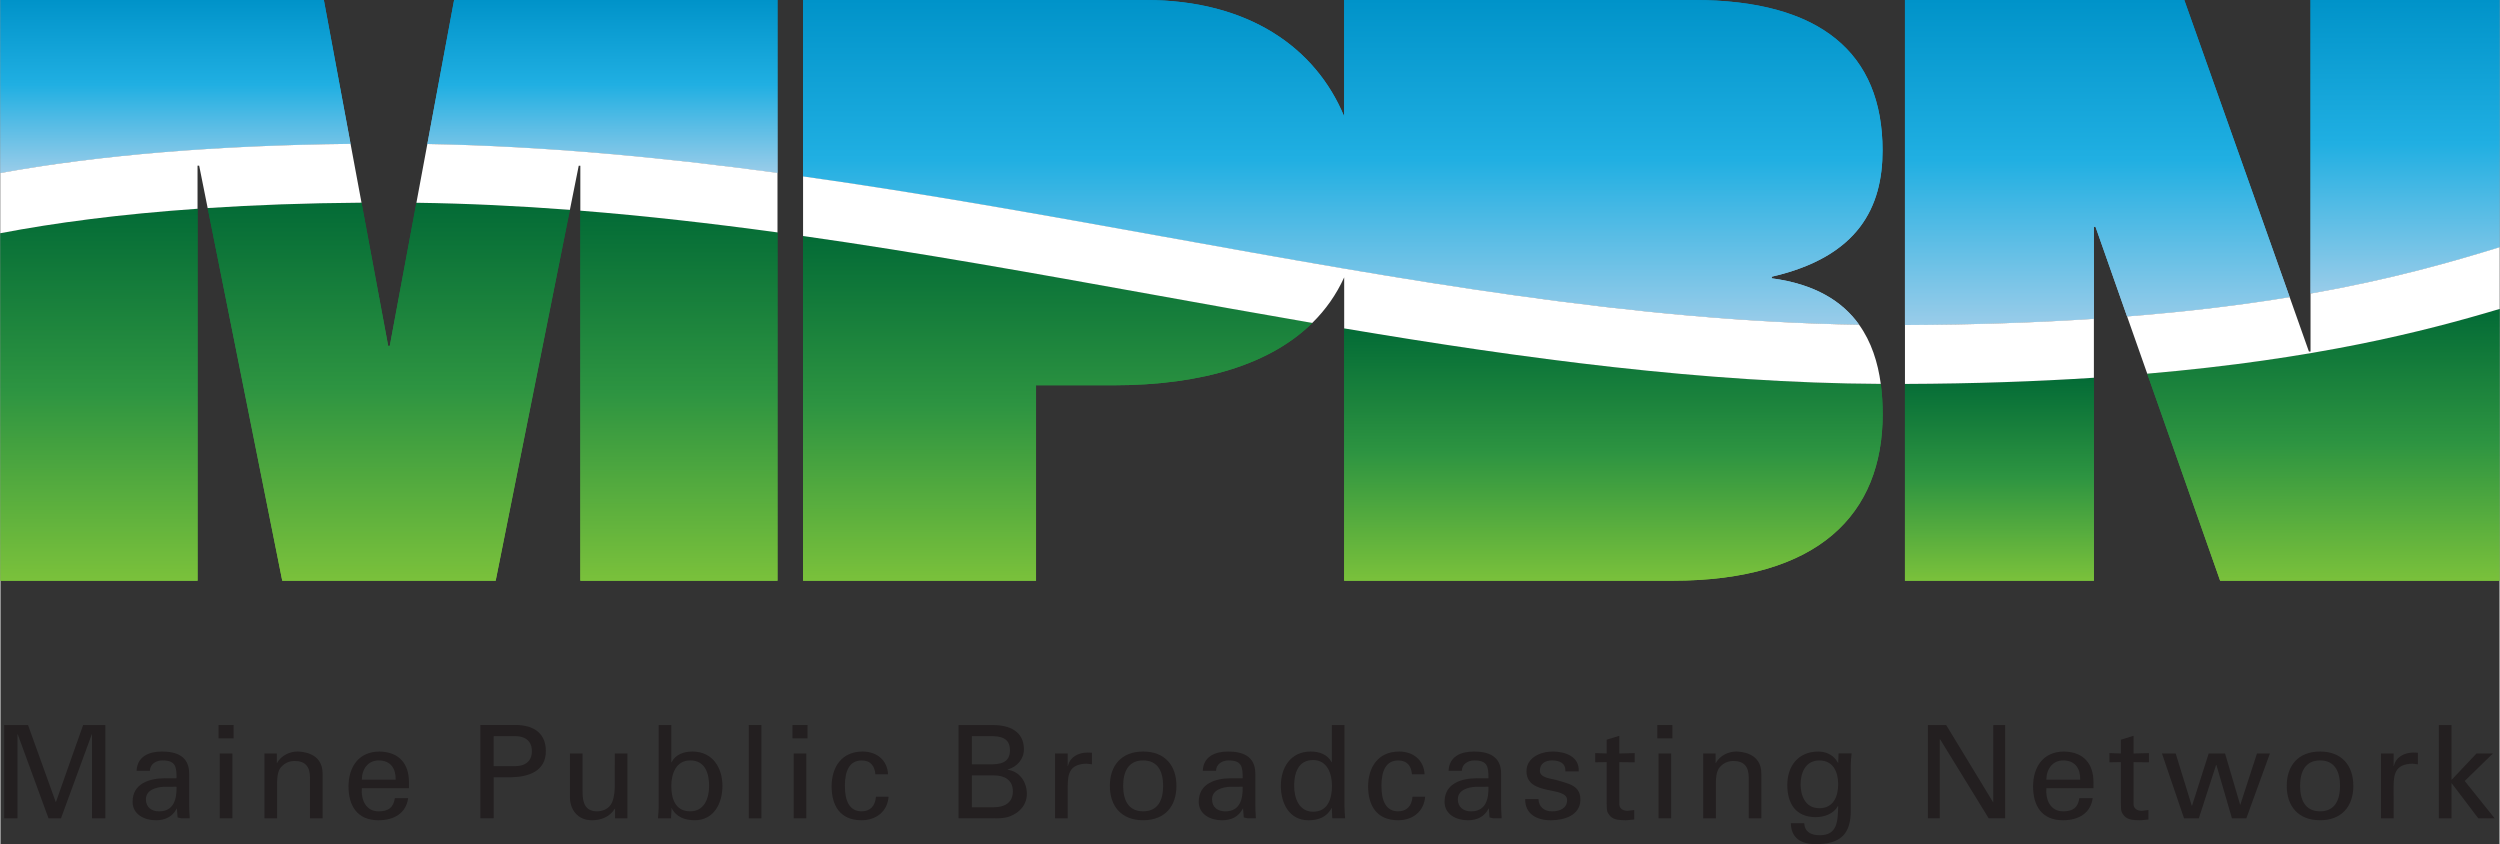<svg enable-background="new 0 0 231.491 78.195" height="183.756" viewBox="0 0 231.491 78.195" width="544.2" xmlns="http://www.w3.org/2000/svg" xmlns:xlink="http://www.w3.org/1999/xlink"><rect x="0" y="0" width="231.491" height="78.195" fill="#333333" stroke="none"/><defs><clipPath id="a"><path d="m0 .003h231.491v78.192h-231.491z"/></clipPath><linearGradient id="b"><stop offset="0" stop-color="#99cce9"/><stop offset=".511" stop-color="#20afe2"/><stop offset="1" stop-color="#0093c9"/></linearGradient><linearGradient id="c" gradientUnits="userSpaceOnUse" x1="16.214" x2="16.214" xlink:href="#b" y1="16.023" y2="0"/><clipPath id="d"><use xlink:href="#N"/></clipPath><linearGradient id="e" gradientUnits="userSpaceOnUse" x1="55.76" x2="55.76" xlink:href="#b" y1="16.015" y2="0"/><clipPath id="f"><use xlink:href="#O"/></clipPath><linearGradient id="g" gradientUnits="userSpaceOnUse" x1="55.76" x2="55.76" xlink:href="#b" y1="16.012" y2="0"/><linearGradient id="h" gradientUnits="userSpaceOnUse" x1="124.344" x2="124.344" xlink:href="#b" y1="30.073" y2="0"/><clipPath id="i"><use xlink:href="#P"/></clipPath><linearGradient id="j" gradientUnits="userSpaceOnUse" x1="124.343" x2="124.343" xlink:href="#b" y1="30.073" y2="0"/><linearGradient id="k" gradientUnits="userSpaceOnUse" x1="194.232" x2="194.232" xlink:href="#b" y1="30.103" y2="0"/><clipPath id="l"><use xlink:href="#Q"/></clipPath><linearGradient id="m" gradientUnits="userSpaceOnUse" x1="194.231" x2="194.231" xlink:href="#b" y1="30.103" y2="0"/><linearGradient id="n" gradientUnits="userSpaceOnUse" x1="222.737" x2="222.737" xlink:href="#b" y1="27.194" y2="0"/><clipPath id="o"><use xlink:href="#R"/></clipPath><linearGradient id="p" gradientUnits="userSpaceOnUse" x1="222.736" x2="222.736" xlink:href="#b" y1="27.194" y2="0"/><linearGradient id="q"><stop offset="0" stop-color="#7ac13b"/><stop offset=".511" stop-color="#2d9441"/><stop offset="1" stop-color="#036b36"/></linearGradient><linearGradient id="r" gradientUnits="userSpaceOnUse" x1="35.971" x2="35.971" xlink:href="#q" y1="53.793" y2="18.771"/><clipPath id="s"><use xlink:href="#S"/></clipPath><linearGradient id="t" gradientTransform="matrix(0 12.628 12.628 0 -6053.315 1971.532)" gradientUnits="userSpaceOnUse" x1="-151.862" x2="-154.635" xlink:href="#q" y1="482.198" y2="482.198"/><linearGradient id="u" gradientUnits="userSpaceOnUse" x1="9.129" x2="9.129" xlink:href="#q" y1="53.793" y2="19.337"/><clipPath id="v"><use xlink:href="#T"/></clipPath><linearGradient id="w" gradientTransform="matrix(0 12.425 12.425 0 -5965.938 1946.549)" gradientUnits="userSpaceOnUse" x1="-152.337" x2="-155.11" xlink:href="#q" y1="480.897" y2="480.897"/><linearGradient id="x" gradientUnits="userSpaceOnUse" x1="62.847" x2="62.847" xlink:href="#q" y1="53.793" y2="19.514"/><clipPath id="y"><use xlink:href="#U"/></clipPath><linearGradient id="z" gradientTransform="matrix(0 12.361 12.361 0 -5916.946 1938.752)" gradientUnits="userSpaceOnUse" x1="-152.488" x2="-155.262" xlink:href="#q" y1="483.749" y2="483.749"/><linearGradient id="A" gradientUnits="userSpaceOnUse" x1="149.41" x2="149.41" xlink:href="#q" y1="53.793" y2="30.418"/><clipPath id="B"><use xlink:href="#V"/></clipPath><linearGradient id="C" gradientTransform="matrix(0 8.429 8.429 0 -4015.779 1455.765)" gradientUnits="userSpaceOnUse" x1="-166.324" x2="-169.097" xlink:href="#q" y1="494.138" y2="494.138"/><linearGradient id="D" gradientUnits="userSpaceOnUse" x1="97.932" x2="97.932" xlink:href="#q" y1="53.793" y2="21.859"/><clipPath id="E"><use xlink:href="#W"/></clipPath><linearGradient id="F" gradientTransform="matrix(0 11.515 11.515 0 -5502.062 1834.814)" gradientUnits="userSpaceOnUse" x1="-154.668" x2="-157.441" xlink:href="#q" y1="486.315" y2="486.315"/><linearGradient id="G" gradientUnits="userSpaceOnUse" x1="185.164" x2="185.164" xlink:href="#q" y1="53.793" y2="34.992"/><clipPath id="H"><use xlink:href="#X"/></clipPath><linearGradient id="I" gradientTransform="matrix(0 6.781 6.781 0 -3218.947 1253.284)" gradientUnits="userSpaceOnUse" x1="-176.897" x2="-179.669" xlink:href="#q" y1="502.026" y2="502.026"/><linearGradient id="J" gradientUnits="userSpaceOnUse" x1="215.174" x2="215.174" xlink:href="#q" y1="53.793" y2="28.622"/><clipPath id="K"><use xlink:href="#Y"/></clipPath><linearGradient id="L" gradientTransform="matrix(0 9.077 9.077 0 -4301.179 1535.381)" gradientUnits="userSpaceOnUse" x1="-163.218" x2="-165.991" xlink:href="#q" y1="497.538" y2="497.538"/><clipPath id="M"><path d="m0 .003h231.491v78.192h-231.491z"/></clipPath><path id="N" d="m0 0v16.022c9.131-1.657 19.967-2.559 32.429-2.697l-2.475-13.325z"/><path id="O" d="m42.022 0-2.479 13.338c10.822.195 21.663 1.222 32.433 2.676v-16.014z"/><path id="P" d="m124.467 0v10.779c-2.635-6.345-8.829-10.779-18.432-10.779h-31.688v16.339c11.22 1.579 22.353 3.589 33.316 5.568 22.355 4.03 43.529 7.841 64.502 8.166-1.54-2.153-4.063-3.756-8.089-4.292v-.149c8.078-1.863 10.264-6.484 10.264-11.697.001-9.017-5.736-13.935-17.503-13.935z"/><path id="Q" d="m176.412 0v30.103c6.512-.024 12.307-.233 17.504-.571v-8.521h.15l2.922 8.301c5.759-.458 10.725-1.078 15.064-1.788l-9.763-27.524z"/><path id="R" d="m213.984 0v27.194c7.509-1.33 13.027-2.914 17.507-4.292v-22.902z"/><path id="S" d="m19.195 19.272 6.908 34.521h19.768l6.875-34.355c-4.745-.36-9.487-.593-14.217-.653l-2.466 13.255h-.149l-2.469-13.268c-5.182.043-9.922.216-14.25.5"/><path id="T" d="m0 21.602v32.191h18.259v-34.456c-7.161.502-13.192 1.298-18.259 2.265"/><path id="U" d="m53.717 53.793h18.259v-32.264c-6.079-.834-12.171-1.53-18.259-2.015z"/><path id="V" d="m124.467 53.793h30.405c13.583 0 19.48-6.183 19.48-15.421 0-.943-.053-1.885-.176-2.809-16.307-.079-33.093-2.348-49.709-5.146z"/><path id="W" d="m74.347 53.793h21.578v-18.103h7.091c8.561 0 14.732-2.066 18.5-5.774-4.985-.861-9.955-1.755-14.882-2.644-10.636-1.917-21.434-3.865-32.288-5.414v31.935z"/><path id="X" d="m176.412 35.566v18.227h17.504v-18.801c-5.231.339-11.043.547-17.504.574"/><path id="Y" d="m198.856 34.615 6.755 19.178h25.88v-25.171c-7.019 2.099-17.018 4.645-32.635 5.993"/></defs><g fill="#231f20"><path d="m8.482 75.801h1.233v-8.639h-2.059l-2.514 7.117h-.026l-2.563-7.117h-2.21v8.639h1.234v-7.778h.024l2.85 7.778h1.156l2.851-7.778h.024"/><path clip-path="url(#a)" clip-rule="evenodd" d="m16.311 72.879c.024 1.116-.237 2.278-1.618 2.278-.69 0-1.22-.371-1.22-1.116 0-.872.949-1.124 1.667-1.162m.109-.788c-1.467 0-3.01.493-3.01 2.18 0 1.17 1.086 1.711 2.16 1.711.85 0 1.541-.325 1.925-1.081h.022c.014.276.038.539.063.818l.335.079h.789c-.038-.498-.052-1.002-.052-1.268v-2.868c0-1.679-1.257-2.047-2.529-2.047-1.218 0-2.282.469-2.342 1.782h1.232c.014-.623.569-.959 1.16-.959 1.247 0 1.309.612 1.309 1.652h-1.062z" fill-rule="evenodd"/><path clip-path="url(#a)" clip-rule="evenodd" d="m21.485 75.801v-6.007h-1.172v6.007m-.111-7.407h1.393v-1.235h-1.393z" fill-rule="evenodd"/><path clip-path="url(#a)" d="m25.599 69.794h-1.146v6.007h1.171v-3.269c0-1.17.321-1.433.496-1.604.491-.477 1.134-.438 1.134-.438.985 0 1.417.533 1.417 1.53v3.781h1.169v-4.152c0-1.926-1.909-2.034-2.34-2.034-.619 0-1.481.312-1.876 1.064h-.025"/><path clip-path="url(#a)" clip-rule="evenodd" d="m37.839 73.012v-.563c0-1.663-.875-2.798-2.724-2.833-1.961 0-2.875 1.471-2.875 3.229 0 1.771.792 3.136 2.774 3.136 1.481 0 2.566-.683 2.75-2.047h-1.231c-.134.875-.592 1.221-1.503 1.221-1.199 0-1.642-1.089-1.556-2.142m0-.792c0-.978.581-1.782 1.556-1.782 1.134 0 1.602.78 1.577 1.782z" fill-rule="evenodd"/><path clip-path="url(#a)" clip-rule="evenodd" d="m44.452 75.798h1.235v-3.802h1.678c1.638-.038 3.155-.612 3.155-2.419 0-1.89-1.429-2.486-3.08-2.418h-2.988m1.235 3.808v-2.779h1.936c.148 0 1.604-.068 1.604 1.389 0 1.463-1.456 1.39-1.604 1.39z" fill-rule="evenodd"/><path clip-path="url(#a)" d="m56.903 72.879c0 .146-.011.853-.234 1.414-.246.623-.9.861-1.38.861-1.124 0-1.369-.767-1.369-1.807v-3.553h-1.171v4.02c0 1.21.739 2.167 2.035 2.167.862 0 1.651-.309 2.12-1.064h.027v.886h1.146v-6.007h-1.172"/><path clip-path="url(#a)" clip-rule="evenodd" d="m65.643 72.797c0 1.124-.431 2.356-1.749 2.356-1.42 0-1.753-1.232-1.753-2.356 0-1.088.419-2.359 1.753-2.359 1.403 0 1.749 1.236 1.749 2.359m-3.478 2.105-.024-.057h.024c.42.837 1.235 1.135 2.135 1.135 1.838 0 2.578-1.639 2.578-3.183 0-1.627-.867-3.182-2.79-3.182-.789 0-1.563.273-1.923.994h-.024v-3.448h-1.171v7.684c0 .238-.038.599-.063.956h1.208z" fill-rule="evenodd"/><path clip-path="url(#a)" d="m69.315 67.162h1.172v8.64h-1.172z"/><path clip-path="url(#a)" clip-rule="evenodd" d="m74.649 75.801v-6.007h-1.172v6.007m-.112-7.407h1.395v-1.235h-1.395z" fill-rule="evenodd"/><path clip-path="url(#a)" d="m82.217 71.722c-.06-1.308-1.049-2.107-2.356-2.107-1.961 0-2.872 1.471-2.872 3.229 0 1.774.789 3.136 2.771 3.136 1.369 0 2.408-.826 2.504-2.175h-1.168c-.063.858-.543 1.349-1.32 1.349-1.124 0-1.556-.945-1.556-2.356s.433-2.356 1.556-2.356c.837 0 1.206.525 1.269 1.281"/><path clip-path="url(#a)" clip-rule="evenodd" d="m89.981 68.191h1.53c1.171-.038 1.997.165 1.997 1.305 0 1.138-.826 1.338-1.997 1.303h-1.53m1.95 4.999c.532.016 1.072 0 1.528-.165.938-.333 1.616-1.086 1.616-2.094 0-1.075-.629-2.069-1.775-2.237v-.024c.874-.241 1.503-.97 1.503-1.866 0-1.676-1.344-2.25-2.872-2.25h-3.185v8.637h3.185zm-1.95-3.97h2.062c.949 0 1.737.409 1.737 1.473s-.789 1.474-1.737 1.474h-2.062z" fill-rule="evenodd"/><path clip-path="url(#a)" d="m98.86 72.822c0-1.267.26-2.037 1.738-2.083l.506.06v-1.075l-.406-.014c-.852 0-1.642.42-1.814 1.246h-.024v-1.162h-1.172v6.007h1.172"/><path clip-path="url(#a)" clip-rule="evenodd" d="m105.847 69.615c-2.032 0-3.083 1.313-3.083 3.18 0 1.869 1.051 3.185 3.083 3.185 2.036 0 3.084-1.316 3.084-3.185 0-1.866-1.048-3.18-3.084-3.18m-1.85 3.18c0-1.278.458-2.356 1.85-2.356 1.396 0 1.851 1.078 1.851 2.356 0 1.284-.455 2.359-1.851 2.359-1.392 0-1.85-1.075-1.85-2.359" fill-rule="evenodd"/><path clip-path="url(#a)" clip-rule="evenodd" d="m115.067 72.879c.025 1.116-.232 2.278-1.615 2.278-.692 0-1.221-.371-1.221-1.116 0-.872.949-1.124 1.667-1.162m.109-.788c-1.47 0-3.011.493-3.011 2.18 0 1.17 1.087 1.711 2.159 1.711.852 0 1.542-.325 1.926-1.081h.022c.016.276.038.539.063.818l.335.079h.79c-.039-.498-.053-1.002-.053-1.268v-2.868c0-1.679-1.257-2.047-2.529-2.047-1.218 0-2.28.469-2.34 1.782h1.231c.015-.623.569-.959 1.158-.959 1.249 0 1.309.612 1.309 1.652h-1.06z" fill-rule="evenodd"/><path clip-path="url(#a)" clip-rule="evenodd" d="m119.836 72.784c0-1.122.346-2.381 1.753-2.381 1.329 0 1.75 1.292 1.75 2.381 0 1.126-.333 2.405-1.75 2.405-1.318 0-1.753-1.278-1.753-2.405m3.489-2.178h-.022c-.36-.718-1.133-.991-1.926-.991-1.926 0-2.774 1.552-2.774 3.18 0 1.546.731 3.188 2.565 3.188.902 0 1.717-.303 2.135-1.137h.022v.057l.039.896h1.195c-.025-.347-.062-.704-.062-1.064v-7.572h-1.172z" fill-rule="evenodd"/><path clip-path="url(#a)" d="m131.917 71.722c-.061-1.308-1.049-2.107-2.355-2.107-1.959 0-2.875 1.471-2.875 3.229 0 1.774.792 3.136 2.78 3.136 1.365 0 2.4-.826 2.501-2.175h-1.172c-.061.858-.542 1.349-1.323 1.349-1.12 0-1.552-.945-1.552-2.356s.433-2.356 1.552-2.356c.843 0 1.214.525 1.272 1.281"/><path clip-path="url(#a)" clip-rule="evenodd" d="m137.834 72.879c.028 1.116-.229 2.278-1.613 2.278-.689 0-1.223-.371-1.223-1.116 0-.872.955-1.124 1.669-1.162m.106-.788c-1.465 0-3.006.493-3.006 2.18 0 1.17 1.086 1.711 2.158 1.711.849 0 1.541-.325 1.92-1.081h.028c.014.276.036.539.059.818l.335.079h.79c-.034-.498-.05-1.002-.05-1.268v-2.868c0-1.679-1.262-2.047-2.526-2.047-1.226 0-2.281.469-2.342 1.782h1.228c.017-.623.569-.959 1.161-.959 1.248 0 1.306.612 1.306 1.652h-1.061z" fill-rule="evenodd"/><path clip-path="url(#a)" d="m141.356 71.433c0 2.348 3.763 1.341 3.763 2.684 0 .772-.703 1.04-1.393 1.04-.715 0-1.231-.398-1.259-1.138h-1.234c-.011 1.387 1.075 1.963 2.367 1.963 1.273 0 2.75-.458 2.75-1.928 0-1.354-1.206-1.473-2.255-1.809-.444-.13-1.499-.179-1.499-.848 0-.672.502-.959 1.131-.959.678 0 1.281.252 1.231 1.019h1.233c.089-1.365-1.233-1.842-2.4-1.842-1.125 0-2.435.561-2.435 1.818"/><path clip-path="url(#a)" d="m147.721 69.759v.851l1.063-.014v3.816c0 .802.059.826.268 1.113.198.266.505.36.692.396.282.046.505.06.79.06.268 0 .527-.06.801-.07v-.877l-.617.073c-.418 0-.765-.203-.765-.634v-3.875l1.429.014v-.851l-1.429.035v-1.639l-1.169.36v1.278"/><path clip-path="url(#a)" clip-rule="evenodd" d="m154.76 75.801v-6.007h-1.172v6.007m-.112-7.407h1.396v-1.235h-1.396z" fill-rule="evenodd"/><path clip-path="url(#a)" d="m158.874 69.794h-1.149v6.007h1.175v-3.269c0-1.17.321-1.433.491-1.604.491-.477 1.136-.438 1.136-.438.985 0 1.418.533 1.418 1.53v3.781h1.167v-4.152c0-1.926-1.912-2.034-2.339-2.034-.614 0-1.482.312-1.873 1.064h-.025"/><path clip-path="url(#a)" clip-rule="evenodd" d="m166.748 72.654c0-.945.372-2.213 1.739-2.213 1.272 0 1.742 1.051 1.742 2.213s-.47 2.212-1.742 2.212c-1.367.001-1.739-1.267-1.739-2.212m3.481-1.964-.188-.29c-.382-.547-1.047-.783-1.652-.783-1.876 0-2.872 1.359-2.872 3.096 0 1.687.751 2.979 2.638 2.979.762 0 1.666-.298 2.035-1.016h.039c-.039 1.352-.039 2.692-1.706 2.692-.826 0-1.393-.312-1.44-1.116h-1.236c.017 1.389.96 1.942 2.298 1.942 2.269 0 3.251-.899 3.251-3.101v-4.225c0-.357.039-.72.078-1.078h-1.211z" fill-rule="evenodd"/><path clip-path="url(#a)" d="m184.596 67.162v7.141h-.023l-4.34-7.141h-1.694v8.636h1.103v-7.331h.021l4.506 7.331h1.526v-8.636"/><path clip-path="url(#a)" clip-rule="evenodd" d="m193.877 73.012v-.563c0-1.663-.874-2.798-2.725-2.833-1.962 0-2.869 1.471-2.869 3.229 0 1.771.784 3.136 2.769 3.136 1.485 0 2.568-.683 2.752-2.047h-1.233c-.134.875-.592 1.221-1.502 1.221-1.197 0-1.644-1.089-1.555-2.142m0-.792c0-.978.578-1.782 1.555-1.782 1.134 0 1.603.78 1.577 1.782z" fill-rule="evenodd"/><path clip-path="url(#a)" d="m195.355 69.759v.851l1.062-.014v3.816c0 .802.061.826.268 1.113.201.266.505.36.692.396.281.046.502.06.787.06.273 0 .53-.06.804-.07v-.877l-.614.073c-.424 0-.765-.203-.765-.634v-3.875l1.427.014v-.851l-1.427.035v-1.639l-1.172.36v1.278"/><path clip-path="url(#a)" d="m209.024 69.794-1.543 4.74h-.022l-1.394-4.74h-1.515l-1.54 4.832h-.029l-1.49-4.832h-1.27l2.046 6.007h1.371l1.599-4.943h.028l1.44 4.943h1.334l2.183-6.007"/><path clip-path="url(#a)" clip-rule="evenodd" d="m214.866 69.615c-2.031 0-3.087 1.313-3.087 3.18 0 1.869 1.056 3.185 3.087 3.185 2.032 0 3.082-1.316 3.082-3.185 0-1.866-1.05-3.18-3.082-3.18m-1.85 3.18c0-1.278.458-2.356 1.851-2.356 1.391 0 1.849 1.078 1.849 2.356 0 1.284-.458 2.359-1.849 2.359-1.393 0-1.851-1.075-1.851-2.359" fill-rule="evenodd"/><path clip-path="url(#a)" d="m221.68 72.822c0-1.267.26-2.037 1.739-2.083l.508.06v-1.075l-.407-.014c-.854 0-1.642.42-1.814 1.246h-.025v-1.162h-1.169v6.007h1.169"/><path clip-path="url(#a)" d="m227.042 75.801v-3.242h.022l2.457 3.242h1.518l-2.774-3.458 2.612-2.549h-1.519l-2.316 2.454v-5.086h-1.172v8.639"/></g><use fill="url(#c)" xlink:href="#N"/><path clip-path="url(#d)" d="m0 0h32.429v16.022h-32.429z" fill="url(#c)"/><use fill="url(#e)" xlink:href="#O"/><path clip-path="url(#f)" d="m39.543 0h32.433v16.012h-32.433z" fill="url(#g)"/><use fill="url(#h)" xlink:href="#P"/><path clip-path="url(#i)" d="m74.347 0h99.991v30.073h-99.991z" fill="url(#j)"/><use fill="url(#k)" xlink:href="#Q"/><path clip-path="url(#l)" d="m176.415 0h35.633v30.103h-35.633z" fill="url(#m)"/><use fill="url(#n)" xlink:href="#R"/><path clip-path="url(#o)" d="m213.984 0h17.504v27.194h-17.504z" fill="url(#p)"/><use fill="url(#r)" xlink:href="#S"/><path clip-path="url(#s)" d="m19.195 18.771h33.551v35.021h-33.551z" fill="url(#t)"/><use fill="url(#u)" xlink:href="#T"/><path clip-path="url(#v)" d="m0 19.337h18.257v34.456h-18.257z" fill="url(#w)"/><use fill="url(#x)" xlink:href="#U"/><path clip-path="url(#y)" d="m53.717 19.514h18.259v34.279h-18.259z" fill="url(#z)"/><use fill="url(#A)" xlink:href="#V"/><path clip-path="url(#B)" d="m124.47 30.417h49.882v23.375h-49.882z" fill="url(#C)"/><use fill="url(#D)" xlink:href="#W"/><path clip-path="url(#E)" d="m74.347 21.859h47.169v31.934h-47.169z" fill="url(#F)"/><use fill="url(#G)" xlink:href="#X"/><path clip-path="url(#H)" d="m176.415 34.992h17.501v18.801h-17.501z" fill="url(#I)"/><use fill="url(#J)" xlink:href="#Y"/><path clip-path="url(#K)" d="m198.858 28.622h32.63v25.171h-32.63z" fill="url(#L)"/><path clip-path="url(#M)" d="m39.542 13.338-1.012 5.444c4.727.065 9.472.295 14.217.656l.819-4.087h.149v4.163c6.088.485 12.183 1.184 18.262 2.015v-5.517c-10.772-1.452-21.61-2.478-32.435-2.674" fill="#fff"/><path clip-path="url(#M)" d="m32.43 13.325c-12.464.138-23.297 1.042-32.429 2.697v5.579c5.067-.969 11.095-1.766 18.254-2.264v-3.989h.152l.786 3.924c4.331-.284 9.069-.46 14.251-.498" fill="#fff"/><path clip-path="url(#M)" d="m107.662 21.905c-10.961-1.977-22.097-3.987-33.316-5.566v5.522c10.854 1.544 21.654 3.494 32.288 5.41 4.929.891 9.895 1.787 14.88 2.643 1.253-1.229 2.236-2.643 2.956-4.22v4.726c16.616 2.795 33.402 5.062 49.706 5.141-.268-1.993-.871-3.892-2.01-5.484-20.973-.328-42.147-4.139-64.504-8.172" fill="#fff"/><path clip-path="url(#M)" d="m213.984 27.194v5.368h-.15l-1.784-5.038c-4.334.709-9.3 1.333-15.059 1.788l1.867 5.303c15.617-1.349 25.61-3.895 32.63-5.994v-5.72c-4.479 1.379-9.995 2.964-17.504 4.293" fill="#fff"/><path clip-path="url(#M)" d="m176.415 30.106v5.458c6.458-.024 12.265-.233 17.501-.574v-5.458c-5.192.341-10.995.547-17.501.574" fill="#fff"/></svg>